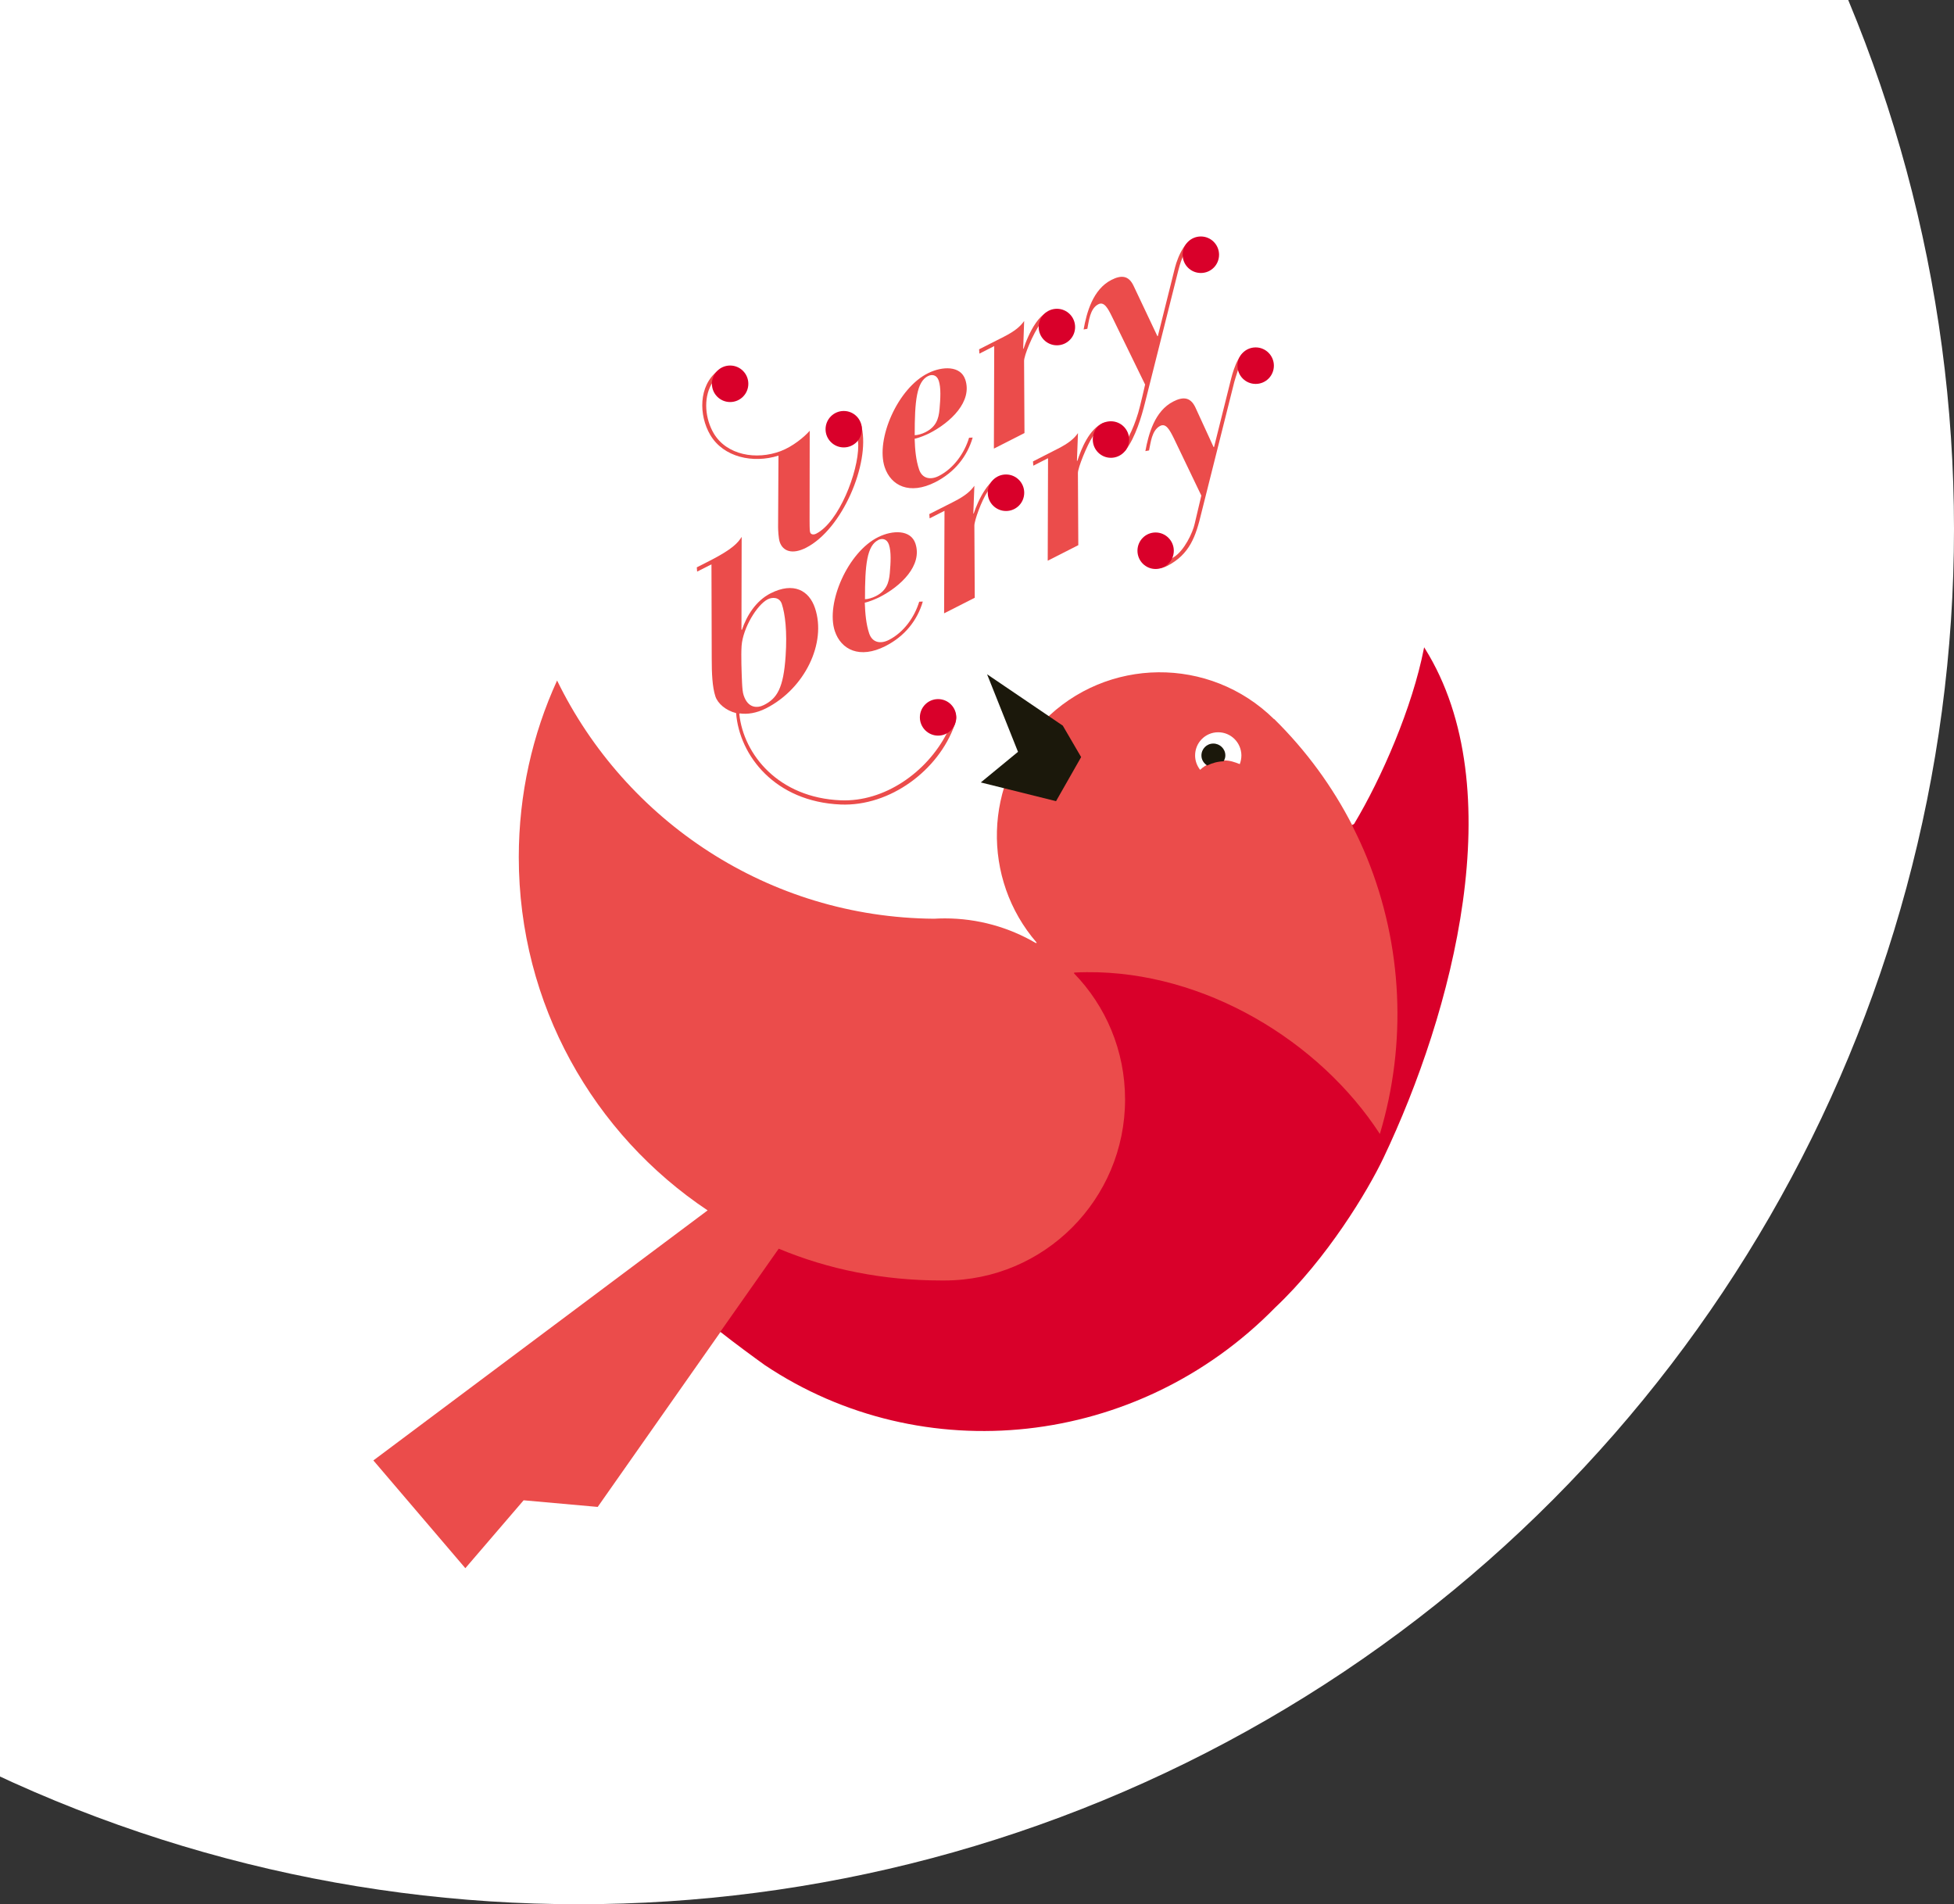 <svg width="157" height="153" viewBox="0 0 157 153" fill="none" xmlns="http://www.w3.org/2000/svg">
<rect x="0" y="0" width="157" height="153" fill="#333333" stroke="none"/>
<g clip-path="url(#clip0_74_2343)">
<circle cx="46.5" cy="42.5" r="110.5" fill="white"/>
<g clip-path="url(#clip1_74_2343)">
<path d="M92.75 45.221C93.171 45.279 93.703 45.137 94.292 44.778C95.161 44.255 95.845 42.757 95.987 42.097L96.524 39.818L94.319 35.221C93.977 34.53 93.682 33.986 93.219 34.219C92.529 34.572 92.451 35.617 92.324 36.192L92.029 36.245C92.277 34.894 92.772 33.021 94.271 32.261C95.034 31.87 95.645 31.876 96.05 32.741L97.513 35.928L97.55 35.907L98.923 30.409C99.144 29.527 99.707 27.902 100.423 28.293C100.423 28.293 99.865 28.535 99.444 29.812C99.323 30.171 99.218 30.53 99.171 30.694L96.524 41.232C96.087 43.068 95.603 44.535 93.787 45.469C92.845 45.955 91.893 45.459 91.635 44.641C92.019 44.931 92.15 45.126 92.745 45.205L92.75 45.221Z" fill="#EB4C4B"/>
<path d="M90.461 36.166C90.461 36.166 90.013 36.614 89.55 36.556C90.308 36.097 90.708 35.057 90.719 35.031C90.992 34.498 91.245 33.865 91.45 33.179C91.618 32.62 92.008 30.899 92.008 30.899L89.35 25.448C89.008 24.752 88.714 24.213 88.251 24.446C87.561 24.794 87.487 25.844 87.366 26.419L87.066 26.472C87.308 25.121 87.808 23.248 89.303 22.488C90.071 22.097 90.682 22.108 91.082 22.968L92.997 27.015L93.034 26.994L94.408 21.496C94.629 20.609 95.381 18.884 96.15 19.375C96.15 19.375 95.555 19.385 94.992 20.731C94.834 21.116 94.708 21.591 94.66 21.786L92.008 32.324C91.713 33.511 91.245 35.089 90.45 36.171" fill="#EB4C4B"/>
<path d="M88.629 33.976C87.524 34.467 86.876 36.055 86.571 37.015L86.529 37.036L86.613 34.799C86.308 35.232 85.892 35.601 84.972 36.066L82.998 37.074L83.024 37.416L84.208 36.815L84.182 45.052L86.64 43.802L86.608 38.008C86.603 37.58 87.35 35.749 87.792 35.089C88.234 34.43 89.35 34.044 89.35 34.044C89.25 33.844 88.629 33.976 88.629 33.976Z" fill="#EB4C4B"/>
<path d="M83.641 25.923C82.941 26.9 82.278 28.588 82.283 29L82.315 34.794L79.857 36.044L79.884 27.807L78.694 28.414L78.668 28.066L80.647 27.063C81.568 26.593 81.983 26.224 82.289 25.791L82.21 28.029L82.246 28.008C82.552 27.042 83.646 24.419 85.057 25.074C85.057 25.074 84.125 25.248 83.641 25.918V25.923Z" fill="#EB4C4B"/>
<path d="M76.826 57.722C76.842 56.952 76.279 56.424 75.531 56.424C75.352 56.424 75.247 56.477 75.089 56.535C75.089 56.535 77.221 56.719 76.052 58.962C74.447 62.049 71.064 64.45 67.548 64.302C62.559 64.097 59.749 60.635 59.402 57.374C59.402 57.358 59.433 57.316 59.438 57.321C60.065 57.406 60.77 57.305 61.554 56.91C64.664 55.326 66.427 51.669 65.485 48.862C65.012 47.443 63.764 46.736 61.917 47.67C60.728 48.276 59.991 49.48 59.617 50.598H59.575L59.591 43.137C59.297 43.606 58.865 44.118 57.023 45.057L55.986 45.585L56.013 45.928L57.165 45.343L57.186 52.92C57.186 54.055 57.228 55.189 57.481 55.954C57.67 56.524 58.318 57.089 59.144 57.295C59.412 60.725 62.286 64.418 67.543 64.64C71.505 64.804 75.41 61.901 76.705 58.234C76.726 58.176 76.821 57.833 76.821 57.727L76.826 57.722ZM59.586 51.891C59.691 50.456 60.823 48.598 61.68 48.155C62.065 47.96 62.633 47.97 62.817 48.524C63.08 49.321 63.259 50.714 63.122 52.72C62.949 55.295 62.438 56.113 61.38 56.646C60.859 56.91 60.102 56.92 59.754 55.875C59.67 55.638 59.644 55.279 59.623 54.888C59.586 54.039 59.533 52.683 59.586 51.891Z" fill="#EB4C4B"/>
<path d="M90.723 35.316C90.723 36.123 90.066 36.783 89.26 36.783C88.455 36.783 87.803 36.129 87.803 35.316C87.803 34.451 88.45 33.849 89.26 33.849C90.071 33.849 90.723 34.509 90.723 35.316Z" fill="#D9002A"/>
<path d="M94.313 44.25C94.313 45.063 93.656 45.717 92.85 45.717C92.045 45.717 91.393 45.063 91.393 44.25C91.393 43.437 92.045 42.783 92.85 42.783C93.656 42.783 94.313 43.443 94.313 44.25Z" fill="#D9002A"/>
<path d="M102.354 29.38C102.354 30.192 101.701 30.847 100.891 30.847C100.08 30.847 99.428 30.192 99.428 29.38C99.428 28.567 100.086 27.913 100.891 27.913C101.696 27.913 102.354 28.572 102.354 29.38Z" fill="#D9002A"/>
<path d="M97.949 20.467C97.949 21.28 97.297 21.934 96.486 21.934C95.676 21.934 95.023 21.28 95.023 20.467C95.023 19.654 95.676 19 96.486 19C97.297 19 97.949 19.66 97.949 20.467Z" fill="#D9002A"/>
<path d="M86.383 26.277C86.383 27.089 85.73 27.744 84.92 27.744C84.11 27.744 83.457 27.089 83.457 26.277C83.457 25.464 84.11 24.81 84.92 24.81C85.73 24.81 86.383 25.469 86.383 26.277Z" fill="#D9002A"/>
<path d="M76.836 57.638C76.836 58.45 76.178 59.105 75.373 59.105C74.568 59.105 73.91 58.445 73.91 57.638C73.91 56.83 74.563 56.171 75.373 56.171C76.184 56.171 76.836 56.83 76.836 57.638Z" fill="#D9002A"/>
<path d="M69.243 34.324C69.064 33.601 68.549 33.031 67.349 33.353C67.891 33.443 68.128 33.559 68.612 34.282C68.77 34.519 68.959 35.353 68.959 35.791C68.97 37.949 67.396 41.955 65.581 42.878C65.333 43.005 65.144 42.92 65.102 42.788C65.065 42.688 65.049 42.577 65.049 41.77L65.059 34.609C64.638 35.1 63.691 35.881 62.728 36.245C60.77 36.984 58.387 36.577 57.345 34.815C56.671 33.67 56.497 32.055 57.16 30.878C57.192 30.826 57.645 30.045 58.439 29.675C58.087 29.491 57.666 29.791 57.666 29.791C56.113 31 56.145 33.374 57.066 34.942C58.129 36.746 60.507 37.253 62.549 36.609L62.518 42.345C62.518 42.561 62.549 43.242 62.649 43.543C62.897 44.287 63.649 44.577 64.76 44.013C67.686 42.525 69.901 37.258 69.238 34.33" fill="#EB4C4B"/>
<path d="M74.558 30.219C73.653 30.678 73.49 32.203 73.495 34.968C73.722 34.968 74.09 34.862 74.358 34.725C75.206 34.293 75.421 33.675 75.49 32.868C75.563 32.018 75.616 31.163 75.427 30.588C75.258 30.082 74.848 30.071 74.564 30.219M78.153 35.158C77.716 36.667 76.705 37.95 75.148 38.741C73.074 39.791 71.585 39.026 71.085 37.543C70.338 35.295 72.138 31.158 74.595 29.971C75.716 29.422 77.179 29.364 77.558 30.498C78.147 32.256 76.395 33.934 74.669 34.815C74.458 34.92 73.874 35.179 73.49 35.253C73.516 36.15 73.6 36.994 73.848 37.722C74.079 38.414 74.706 38.609 75.437 38.24C76.626 37.633 77.495 36.403 77.863 35.169L78.158 35.158H78.153Z" fill="#EB4C4B"/>
<path d="M70.558 43.395C69.658 43.854 69.494 45.379 69.5 48.145C69.726 48.145 70.094 48.039 70.363 47.902C71.205 47.474 71.426 46.846 71.494 46.044C71.568 45.195 71.615 44.345 71.426 43.765C71.257 43.258 70.847 43.242 70.558 43.39M74.147 48.329C73.71 49.838 72.699 51.121 71.142 51.912C69.068 52.968 67.579 52.197 67.079 50.714C66.326 48.466 68.132 44.329 70.589 43.142C71.71 42.593 73.173 42.54 73.552 43.67C74.136 45.427 72.384 47.105 70.663 47.981C70.452 48.086 69.863 48.345 69.484 48.424C69.516 49.316 69.594 50.166 69.837 50.894C70.068 51.59 70.694 51.785 71.421 51.416C72.615 50.809 73.483 49.58 73.857 48.345L74.147 48.334V48.329Z" fill="#EB4C4B"/>
<path d="M80.672 38.303C79.546 38.124 78.552 40.282 78.241 41.248L78.204 41.269L78.289 39.031C77.983 39.459 77.568 39.833 76.647 40.303L74.668 41.306L74.694 41.649L75.889 41.042L75.857 49.279L78.32 48.028L78.289 42.234C78.283 41.839 78.852 40.245 79.336 39.522C79.915 38.662 80.678 38.298 80.678 38.298L80.672 38.303Z" fill="#EB4C4B"/>
<path d="M69.253 34.488C69.253 35.295 68.6 35.949 67.795 35.949C66.99 35.949 66.332 35.295 66.332 34.488C66.332 33.68 66.985 33.021 67.795 33.021C68.605 33.021 69.253 33.68 69.253 34.488Z" fill="#D9002A"/>
<path d="M82.294 39.59C82.294 40.403 81.642 41.057 80.832 41.057C80.021 41.057 79.363 40.398 79.363 39.59C79.363 38.783 80.021 38.123 80.832 38.123C81.642 38.123 82.294 38.783 82.294 39.59Z" fill="#D9002A"/>
<path d="M60.127 30.836C60.127 31.649 59.469 32.303 58.664 32.303C57.859 32.303 57.201 31.649 57.201 30.836C57.201 30.023 57.859 29.369 58.664 29.369C59.469 29.369 60.127 30.023 60.127 30.836Z" fill="#D9002A"/>
<path d="M110.154 68.793C109.833 68.001 109.469 67.2 109.069 66.403C109.069 66.403 108.991 66.202 108.891 66.186C108.801 66.176 108.648 66.302 108.648 66.302C107.064 63.215 104.975 60.329 102.37 57.764L102.36 57.775C97.203 52.699 88.914 52.772 83.852 57.944C79.026 62.862 78.863 70.624 83.299 75.743C83.278 75.753 83.257 75.764 83.231 75.774C81.083 74.513 78.578 73.79 75.91 73.79C75.621 73.79 75.337 73.801 75.052 73.817C61.738 73.716 50.245 65.938 44.761 54.677C42.783 58.999 41.683 63.806 41.683 68.872C41.683 80.714 47.708 91.146 56.855 97.251L30 117.341L37.389 126L42.072 120.544L48.024 121.077L57.891 107.019H58.023C58.023 107.019 58.086 107.03 58.223 107.019C58.255 107.019 58.376 106.914 58.376 106.914L62.707 100.75C66.727 102.396 71.079 103.225 75.652 103.225H75.91C84.094 103.225 90.751 96.544 90.751 88.339C90.751 84.692 89.445 81.236 87.062 78.518C87.046 78.497 87.109 78.455 87.188 78.45C87.356 78.45 87.567 78.45 87.567 78.45C96.366 78.45 105.623 83.616 110.617 91.299L110.969 91.816L111.053 91.763L111.217 91.215C113.427 83.853 113.053 75.891 110.164 68.793H110.154ZM97.86 58.836C98.892 58.825 99.728 59.654 99.744 60.682C99.744 60.936 99.697 61.173 99.613 61.395C99.234 61.242 98.813 61.094 98.381 61.099C97.639 61.11 96.876 61.405 96.429 61.854C96.182 61.537 96.029 61.147 96.024 60.719C96.013 59.68 96.839 58.841 97.866 58.836H97.86Z" fill="#EB4C4B"/>
<path d="M97.486 59.743C96.954 59.743 96.528 60.176 96.533 60.709C96.533 61.052 96.728 61.337 96.996 61.505C97.396 61.305 97.838 61.184 98.317 61.168C98.396 61.025 98.459 60.867 98.454 60.693C98.454 60.16 98.007 59.738 97.481 59.743H97.486Z" fill="#1B180B"/>
<path d="M114.426 52.012C114.421 52.044 114.416 52.081 114.405 52.113C113.479 56.836 111.016 62.508 108.795 66.207C108.758 66.271 108.679 66.239 108.643 66.302L108.753 66.545C109.143 67.321 109.506 68.112 109.832 68.914C112.705 75.98 113.053 83.843 110.869 91.109C106.022 83.642 96.765 78.028 87.335 78.112C86.993 78.112 86.65 78.123 86.314 78.144C86.308 78.159 86.303 78.175 86.293 78.202C88.835 80.819 90.397 84.397 90.397 88.339C90.397 96.37 83.903 102.882 75.889 102.882C75.804 102.882 75.626 102.882 75.626 102.882C70.995 102.882 66.59 102.011 62.569 100.328L57.875 107.008C59.048 107.932 60.548 109.035 61.438 109.673C74.11 118.158 91.387 116.354 102.454 105.061C106.627 101.13 109.9 95.684 111.163 93.025C116.689 81.405 121.531 63.379 114.489 52.107L114.426 52.007V52.012Z" fill="#D9002A"/>
<path d="M79.31 54.176L81.794 60.408L78.805 62.867L84.851 64.371L86.867 60.83L85.393 58.303L79.31 54.176Z" fill="#1B180B"/>
</g>
</g>
<defs>
<clipPath id="clip0_74_2343">
<rect width="157" height="153" fill="white"/>
</clipPath>
<clipPath id="clip1_74_2343">
<rect width="88" height="107" fill="white" transform="translate(30 19)"/>
</clipPath>
</defs>
</svg>
